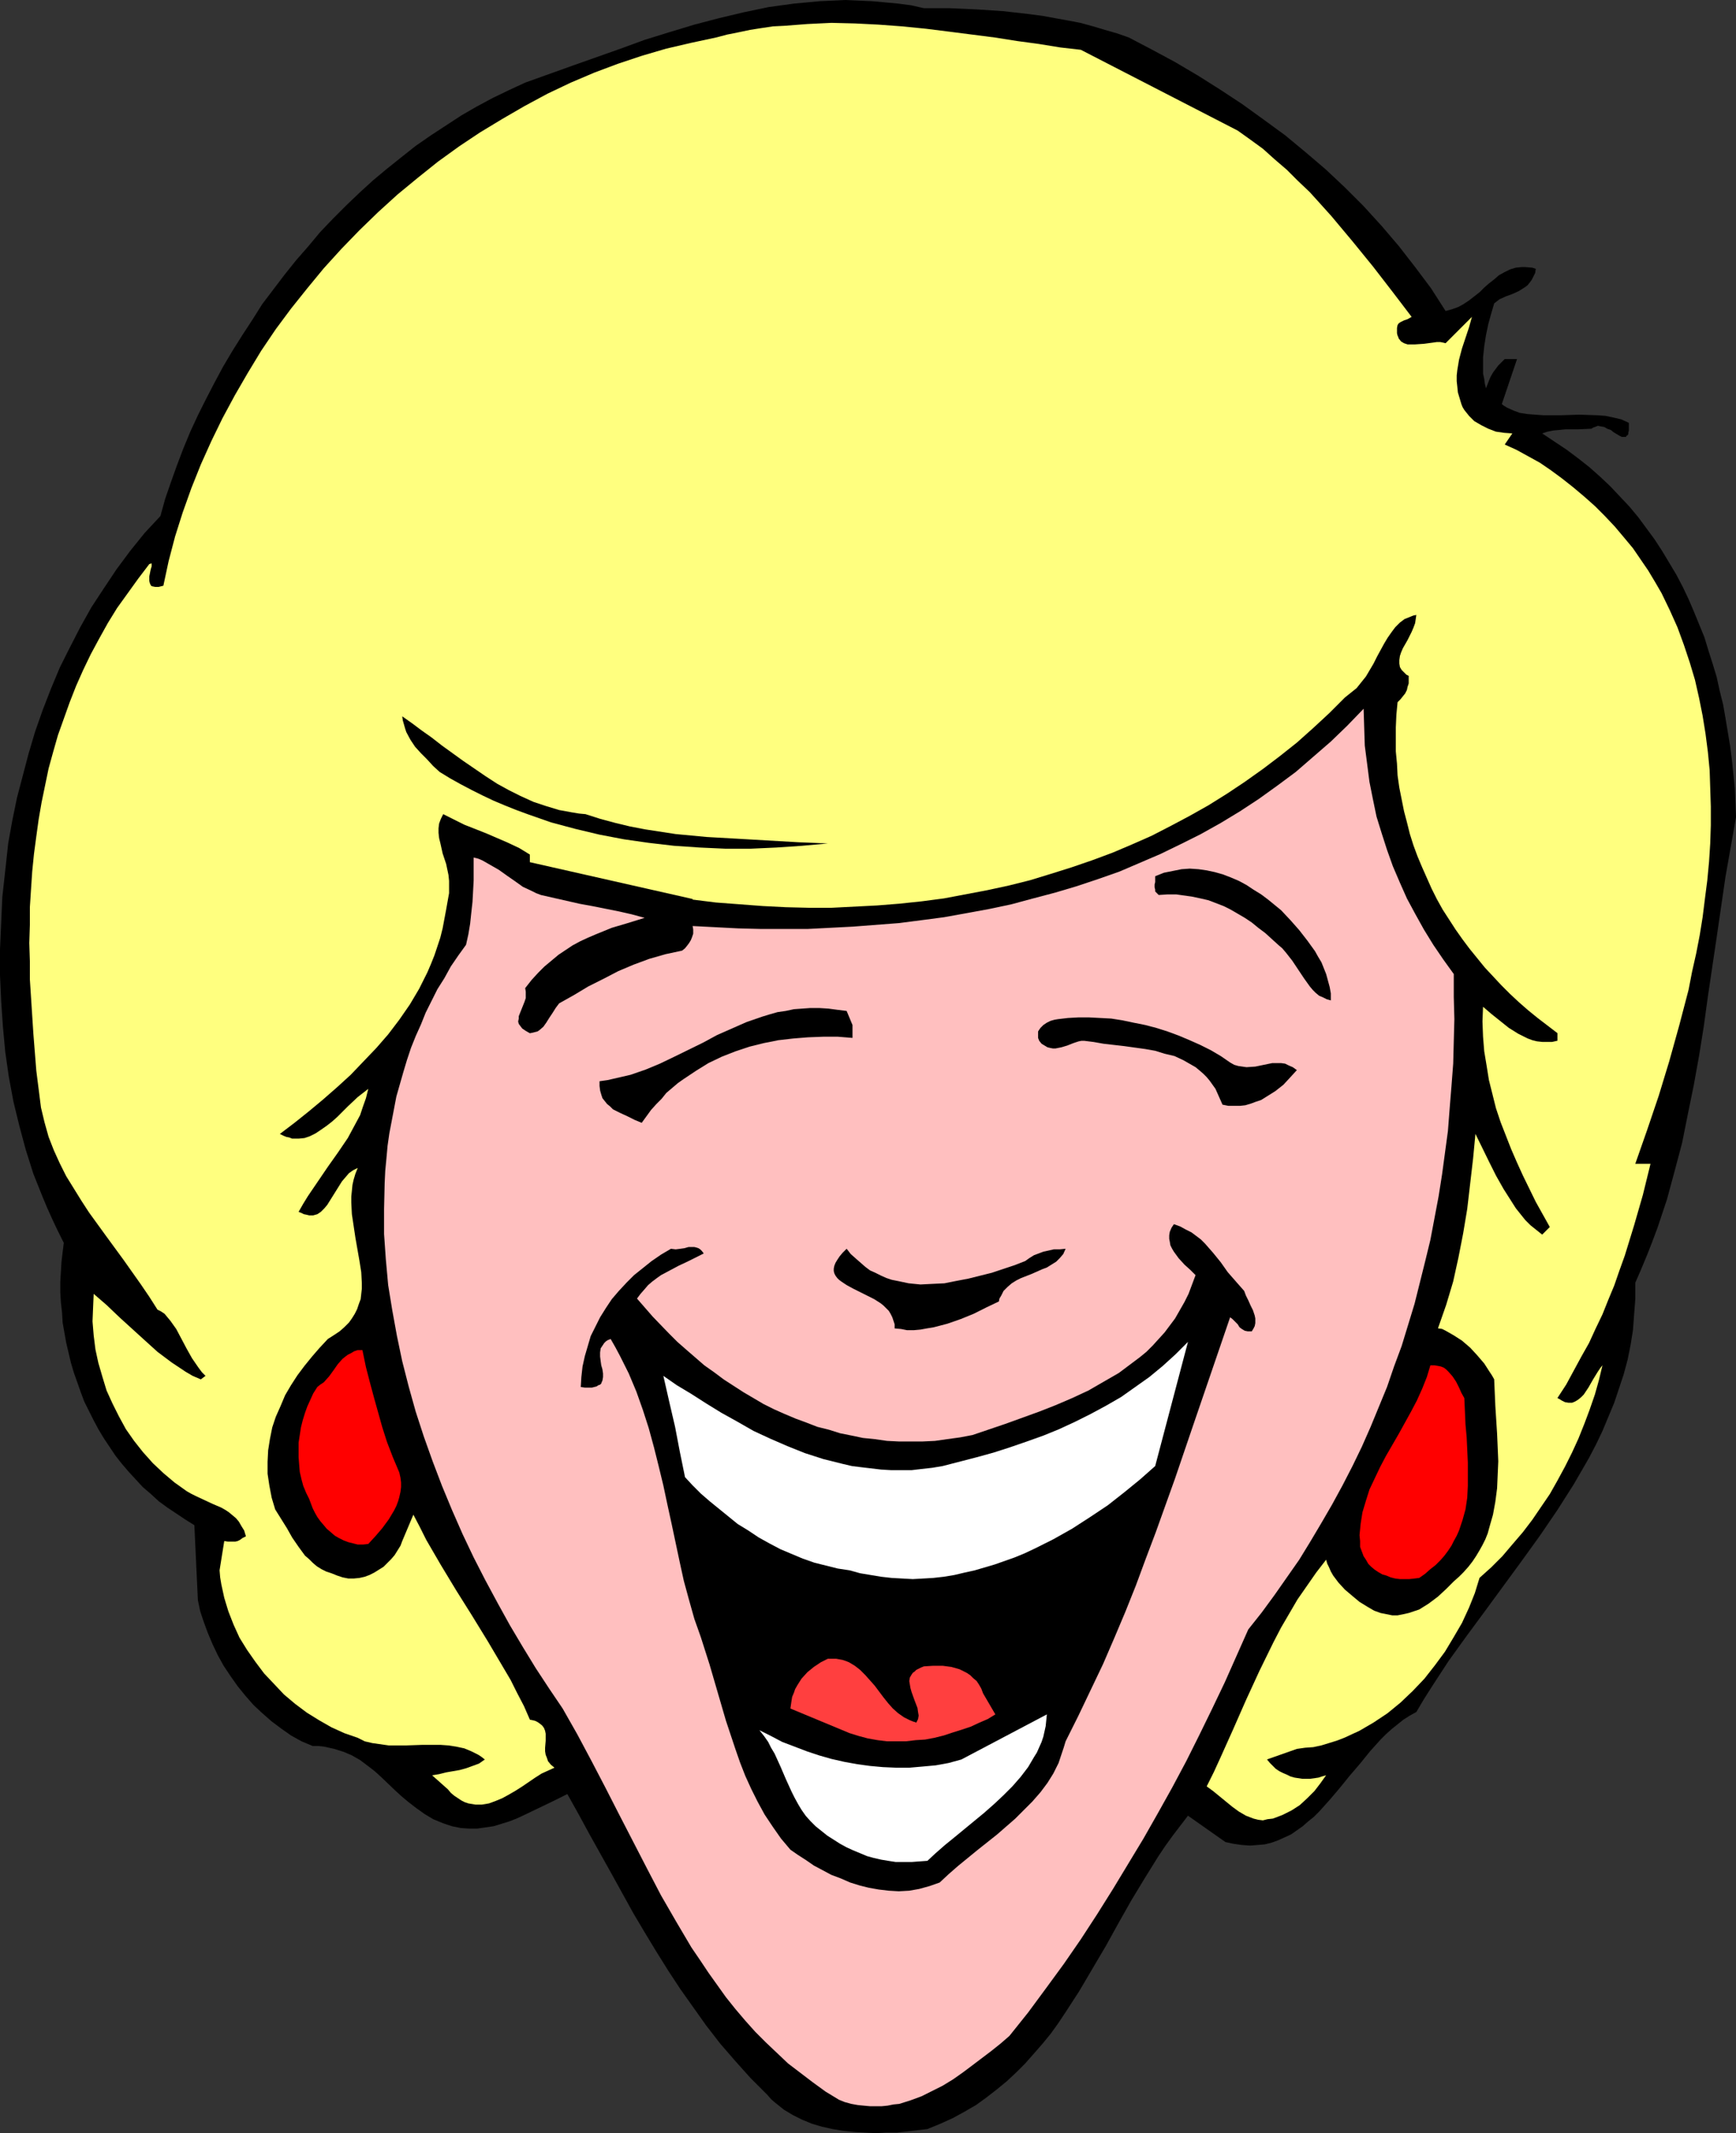 <?xml version="1.0" encoding="UTF-8" standalone="no"?>
<svg
   version="1.0"
   width="126.748mm"
   height="155.711mm"
   id="svg15"
   sodipodi:docname="Blondy 03.wmf"
   xmlns:inkscape="http://www.inkscape.org/namespaces/inkscape"
   xmlns:sodipodi="http://sodipodi.sourceforge.net/DTD/sodipodi-0.dtd"
   xmlns="http://www.w3.org/2000/svg"
   xmlns:svg="http://www.w3.org/2000/svg">
  <rect width="100%" height="100%" fill="#333333" stroke="none"/>
  <sodipodi:namedview
     id="namedview15"
     pagecolor="#ffffff"
     bordercolor="#000000"
     borderopacity="0.25"
     inkscape:showpageshadow="2"
     inkscape:pageopacity="0.0"
     inkscape:pagecheckerboard="0"
     inkscape:deskcolor="#d1d1d1"
     inkscape:document-units="mm" />
  <defs
     id="defs1">
    <pattern
       id="WMFhbasepattern"
       patternUnits="userSpaceOnUse"
       width="6"
       height="6"
       x="0"
       y="0" />
  </defs>
  <path
     style="fill:#000000;fill-opacity:1;fill-rule:evenodd;stroke:none"
     d="m 311.501,10.342 6.463,3.393 6.301,3.393 6.301,3.717 6.14,3.878 6.14,4.04 5.816,4.201 5.978,4.363 5.655,4.686 5.493,4.686 5.332,5.009 5.17,5.171 5.009,5.494 4.685,5.494 4.524,5.817 4.362,5.817 4.039,6.302 1.777,-0.485 1.777,-0.646 1.454,-0.808 1.454,-0.97 1.454,-1.131 1.454,-1.131 1.293,-1.293 1.293,-1.131 1.454,-1.131 1.293,-1.131 1.454,-0.808 1.616,-0.808 1.616,-0.485 1.616,-0.162 h 0.969 l 1.939,0.162 0.969,0.323 -0.162,1.131 -0.485,0.97 -0.485,0.97 -0.485,0.646 -0.646,0.808 -0.646,0.485 -1.777,1.131 -1.777,0.808 -1.777,0.646 -1.777,0.808 -1.454,1.131 -0.808,2.747 -0.808,2.909 -0.646,3.07 -0.485,3.07 -0.323,3.07 v 3.07 1.454 l 0.323,1.454 0.162,1.293 0.323,1.293 0.808,-2.101 0.485,-1.131 0.646,-1.131 1.454,-1.939 0.969,-0.97 0.808,-0.808 h 3.393 l -4.201,12.443 0.646,0.485 0.808,0.485 1.777,0.808 1.777,0.646 2.1,0.323 2.1,0.162 2.262,0.162 h 4.847 l 5.009,-0.162 5.009,0.162 2.262,0.162 2.262,0.485 2.1,0.485 2.1,0.97 v 1.616 0.485 l -0.162,0.646 v 0.323 l -0.162,0.323 -0.323,0.162 -0.162,0.323 h -0.485 -0.646 l -0.646,-0.323 -0.808,-0.485 -0.808,-0.485 -0.808,-0.646 -0.969,-0.323 -0.808,-0.485 -0.969,-0.162 -0.808,-0.162 -0.808,0.323 -0.485,0.162 -0.485,0.323 -3.554,0.162 h -3.554 l -1.616,0.162 -1.777,0.162 -1.616,0.323 -1.454,0.485 3.393,2.262 3.393,2.262 3.231,2.424 3.07,2.424 2.908,2.585 2.747,2.585 2.747,2.909 2.585,2.747 2.424,2.909 2.262,3.07 2.262,3.07 2.1,3.232 1.939,3.232 1.939,3.232 1.777,3.393 1.616,3.393 1.454,3.393 1.454,3.555 1.454,3.555 1.131,3.717 1.131,3.555 1.131,3.717 0.808,3.717 0.969,3.878 0.646,3.717 0.646,3.878 0.646,3.878 0.485,3.878 0.808,7.756 0.323,7.918 -1.454,8.241 -1.454,8.241 -2.424,16.644 -2.424,16.321 -1.131,8.241 -1.293,8.08 -1.454,8.08 -1.616,7.918 -1.616,8.08 -2.1,7.918 -2.1,7.756 -2.585,7.756 -1.454,3.878 -1.454,3.717 -1.616,3.878 -1.616,3.717 v 4.525 l -0.323,4.201 -0.323,4.363 -0.646,4.04 -0.808,4.04 -1.131,4.201 -1.293,3.878 -1.293,3.878 -1.616,3.878 -1.616,3.878 -1.777,3.717 -1.939,3.717 -4.201,7.272 -2.262,3.555 -2.262,3.555 -4.847,7.11 -5.009,6.948 -10.179,13.897 -5.009,6.787 -5.009,6.948 -4.524,6.948 -2.262,3.555 -2.1,3.555 -1.777,0.97 -1.777,1.131 -1.616,1.293 -1.616,1.293 -1.616,1.454 -1.454,1.454 -2.908,3.232 -2.747,3.393 -2.908,3.393 -2.747,3.393 -2.747,3.232 -2.908,3.232 -1.454,1.454 -1.616,1.293 -1.454,1.293 -1.616,1.131 -1.616,1.131 -1.777,0.808 -1.777,0.808 -1.777,0.646 -1.939,0.485 -1.939,0.162 -2.1,0.162 -2.262,-0.162 -2.262,-0.323 -2.262,-0.485 -10.34,-7.272 -2.1,2.747 -2.1,2.747 -2.1,2.909 -1.939,2.909 -3.716,5.979 -3.716,6.14 -3.554,6.302 -3.393,6.14 -3.716,6.302 -3.716,6.302 -3.878,5.979 -1.939,2.909 -2.1,2.909 -2.262,2.747 -2.262,2.585 -2.424,2.747 -2.424,2.424 -2.585,2.424 -2.747,2.262 -2.908,2.262 -2.908,2.101 -3.07,1.778 -3.231,1.778 -3.554,1.616 -3.554,1.454 -2.747,0.323 -2.747,0.323 -2.908,0.323 h -2.908 l -2.908,0.162 -3.07,-0.162 -2.908,-0.162 -3.07,-0.323 -2.908,-0.485 -2.908,-0.646 -2.747,-0.808 -2.747,-1.131 -2.585,-1.293 -2.424,-1.454 -2.424,-1.939 -1.131,-0.97 -0.969,-1.131 -4.685,-4.686 -4.201,-4.686 -4.201,-4.848 -3.878,-5.009 -3.554,-5.009 -3.554,-5.009 -3.393,-5.171 -3.231,-5.171 -3.231,-5.332 -3.07,-5.171 -5.978,-10.827 -3.07,-5.494 -3.07,-5.494 -3.07,-5.656 -3.07,-5.494 -3.878,1.939 -4.039,1.939 -4.039,1.939 -2.1,0.97 -2.1,0.808 -2.1,0.646 -2.1,0.646 -2.262,0.323 -2.262,0.323 h -2.262 l -2.262,-0.162 -2.424,-0.485 -2.424,-0.808 -2.747,-1.131 -2.424,-1.454 -2.262,-1.616 -2.1,-1.616 -1.939,-1.616 -1.939,-1.778 -3.716,-3.555 -1.777,-1.616 -2.1,-1.616 -1.939,-1.454 -2.262,-1.293 -2.262,-0.97 -2.585,-0.808 -1.454,-0.323 -1.454,-0.323 -1.454,-0.162 h -1.616 l -3.07,-1.293 -2.908,-1.616 -2.747,-1.939 -2.585,-1.939 -2.585,-2.262 -2.424,-2.262 -2.262,-2.585 -2.1,-2.585 -1.939,-2.747 -1.939,-2.909 -1.616,-2.909 -1.454,-3.07 -1.293,-3.07 -1.131,-3.07 -0.969,-2.909 -0.646,-3.07 -0.969,-20.684 -2.585,-1.616 -2.424,-1.616 -2.424,-1.616 -2.424,-1.778 -2.1,-1.939 -2.262,-1.939 -1.939,-2.101 -1.939,-2.101 -1.939,-2.262 -1.777,-2.262 -1.616,-2.424 -1.616,-2.424 -1.454,-2.424 -1.293,-2.424 -1.293,-2.585 -1.293,-2.585 -0.969,-2.585 -0.969,-2.747 -0.969,-2.747 -0.808,-2.747 -0.646,-2.747 -0.646,-2.747 -0.485,-2.747 -0.485,-2.747 -0.162,-2.747 -0.323,-2.909 -0.162,-2.747 v -2.747 l 0.162,-2.747 0.162,-2.747 0.323,-2.747 0.323,-2.585 -1.616,-3.232 -1.454,-3.07 -1.454,-3.232 -1.293,-3.07 L 9.209,323.829 7.109,317.203 5.332,310.578 3.716,303.953 2.424,297.004 1.454,290.218 0.808,283.269 0.323,276.159 0,269.049 v -7.11 l 0.323,-7.272 0.323,-7.272 0.808,-7.272 0.808,-7.433 1.131,-6.302 1.293,-6.302 1.616,-6.14 1.616,-6.14 1.777,-5.979 2.1,-5.979 2.262,-5.817 2.424,-5.817 2.747,-5.494 2.908,-5.656 3.07,-5.494 3.393,-5.171 3.554,-5.332 3.716,-5.009 4.039,-5.009 4.362,-4.686 1.293,-4.686 1.616,-4.686 1.616,-4.525 1.777,-4.686 1.939,-4.686 2.1,-4.525 2.262,-4.525 2.262,-4.363 2.424,-4.525 2.585,-4.363 2.747,-4.363 2.747,-4.201 2.747,-4.363 3.07,-4.04 3.07,-4.04 3.231,-4.04 3.393,-3.878 3.231,-3.878 3.554,-3.717 3.554,-3.555 3.716,-3.555 3.716,-3.393 3.878,-3.232 4.039,-3.232 3.878,-3.07 4.201,-2.909 4.201,-2.747 4.201,-2.747 4.201,-2.424 4.524,-2.424 4.362,-2.101 4.524,-2.101 13.087,-4.686 13.248,-4.686 6.624,-2.424 6.786,-2.101 6.947,-2.101 6.786,-1.778 6.786,-1.616 6.947,-1.454 3.554,-0.485 3.554,-0.485 3.554,-0.323 3.393,-0.323 3.554,-0.162 L 233.303,0 l 3.554,0.162 3.716,0.162 3.554,0.323 3.554,0.323 3.716,0.485 3.554,0.808 h 7.109 l 7.271,0.323 7.432,0.485 7.109,0.808 3.716,0.485 3.554,0.646 3.554,0.646 3.393,0.646 3.554,0.97 3.231,0.97 3.393,0.97 z"
     id="path1" />
  <path
     style="fill:#ffff7f;fill-opacity:1;fill-rule:evenodd;stroke:none"
     d="m 341.553,36.035 3.393,2.424 3.554,2.585 3.231,2.909 3.393,2.909 3.07,3.07 3.231,3.07 3.07,3.393 2.908,3.232 5.816,6.948 5.655,6.948 5.493,7.11 5.17,6.787 -1.131,0.646 -0.969,0.323 -0.969,0.485 -0.485,0.323 -0.323,0.485 -0.162,0.808 v 0.808 0.646 l 0.162,0.646 0.162,0.323 0.162,0.485 0.646,0.808 0.808,0.485 0.969,0.323 h 0.969 1.131 l 2.424,-0.162 2.424,-0.323 1.131,-0.162 h 0.969 l 0.808,0.162 0.646,0.162 7.271,-7.272 -0.808,2.909 -1.939,5.817 -0.808,3.07 -0.485,2.909 -0.162,1.454 v 1.616 l 0.162,1.454 0.162,1.616 0.485,1.616 0.485,1.616 0.323,0.808 0.485,0.808 1.293,1.616 0.646,0.646 0.808,0.808 1.939,1.131 1.939,0.97 2.1,0.808 2.262,0.323 2.262,0.162 -2.1,3.07 3.231,1.454 3.231,1.778 3.231,1.778 3.07,2.101 3.07,2.262 3.07,2.424 3.07,2.585 2.908,2.585 2.747,2.747 2.747,2.909 2.585,3.07 2.424,2.909 2.1,3.07 2.1,3.07 1.939,3.232 1.777,3.07 2.262,4.686 2.1,4.686 1.777,4.848 1.616,4.848 1.454,4.848 1.131,5.009 0.969,4.848 0.808,5.009 0.646,5.009 0.485,5.009 0.162,5.009 0.162,5.009 v 5.171 l -0.162,5.009 -0.323,5.009 -0.485,5.171 -0.646,5.009 -0.646,5.171 -0.808,5.009 -0.969,5.009 -1.131,5.009 -0.969,5.009 -2.585,9.857 -2.747,9.857 -2.908,9.534 -3.231,9.534 -3.231,9.211 h 4.201 l -2.1,8.564 -2.424,8.403 -2.585,8.403 -1.454,4.04 -1.454,4.201 -1.616,3.878 -1.616,4.04 -1.939,4.04 -1.777,3.878 -2.1,3.717 -2.1,3.878 -2.1,3.878 -2.424,3.717 0.646,0.323 0.485,0.323 0.969,0.485 0.969,0.162 h 0.969 l 0.808,-0.323 0.808,-0.485 0.808,-0.646 0.808,-0.808 0.646,-0.97 0.646,-0.97 1.293,-2.262 1.293,-2.101 0.646,-0.97 0.646,-0.808 -0.969,4.04 -1.131,4.04 -1.454,4.201 -1.454,3.878 -1.616,4.04 -1.777,3.878 -1.939,3.878 -2.1,3.878 -2.1,3.717 -2.424,3.555 -2.424,3.555 -2.585,3.393 -2.908,3.393 -2.747,3.232 -3.07,3.07 -3.231,2.909 -1.293,4.201 -1.616,4.04 -1.939,4.201 -2.262,3.878 -2.424,4.04 -2.747,3.717 -2.908,3.717 -3.231,3.393 -3.393,3.232 -1.777,1.454 -1.777,1.454 -1.939,1.293 -1.939,1.293 -3.878,2.262 -2.1,0.97 -2.1,0.97 -2.1,0.808 -2.1,0.646 -2.1,0.646 -2.262,0.485 -2.262,0.162 -2.262,0.323 -8.24,2.909 0.808,0.97 0.808,0.808 0.808,0.808 0.969,0.646 0.969,0.485 1.131,0.485 0.969,0.485 1.131,0.323 2.1,0.323 h 2.262 l 2.262,-0.323 0.969,-0.323 1.131,-0.323 -1.616,2.262 -1.616,2.101 -1.939,1.939 -2.1,1.939 -2.262,1.454 -1.293,0.646 -1.293,0.646 -1.293,0.485 -1.293,0.485 -1.454,0.162 -1.293,0.323 -1.293,-0.162 -1.293,-0.323 -2.1,-0.808 -1.939,-1.131 -1.777,-1.293 -3.554,-2.909 -1.777,-1.454 -1.777,-1.293 1.939,-3.878 1.777,-3.878 3.554,-7.918 3.554,-8.08 3.716,-8.08 3.878,-7.918 2.1,-4.04 2.262,-3.878 2.262,-3.878 2.585,-3.717 2.585,-3.717 2.747,-3.555 0.323,1.131 0.485,0.97 0.485,1.131 0.646,1.131 1.454,1.939 1.777,1.939 2.1,1.778 1.939,1.616 2.1,1.293 1.939,1.131 1.777,0.646 1.616,0.323 1.616,0.323 h 1.454 l 1.616,-0.323 1.454,-0.323 1.454,-0.485 1.454,-0.485 1.293,-0.808 1.293,-0.808 1.293,-0.97 1.293,-0.97 2.262,-2.101 2.1,-2.101 1.454,-1.293 1.293,-1.293 1.293,-1.454 1.131,-1.454 0.969,-1.454 0.969,-1.616 0.808,-1.454 0.808,-1.616 0.646,-1.616 0.485,-1.778 0.969,-3.393 0.646,-3.555 0.485,-3.717 0.162,-3.717 0.162,-3.717 -0.162,-3.878 -0.162,-3.717 -0.485,-7.595 -0.162,-3.717 -0.162,-3.717 -0.646,-1.131 -0.646,-0.97 -1.454,-2.262 -1.939,-2.262 -1.939,-2.101 -2.262,-1.939 -2.262,-1.454 -1.131,-0.646 -1.131,-0.646 -0.969,-0.485 -1.131,-0.162 1.131,-3.232 1.131,-3.232 0.969,-3.232 0.969,-3.232 1.454,-6.625 1.293,-6.625 1.131,-6.787 0.808,-6.948 0.808,-6.948 0.646,-6.787 3.716,7.595 1.939,3.878 2.1,3.717 2.262,3.555 1.131,1.778 1.293,1.616 1.293,1.616 1.454,1.454 1.616,1.293 1.616,1.293 2.1,-2.101 -3.878,-6.948 -3.554,-7.272 -1.616,-3.555 -1.616,-3.717 -1.454,-3.717 -1.454,-3.717 -1.293,-3.878 -0.969,-3.878 -0.969,-3.878 -0.646,-4.04 -0.646,-3.878 -0.323,-4.04 -0.162,-4.201 0.162,-4.04 2.262,1.939 2.424,1.939 2.424,1.939 2.585,1.616 1.293,0.646 1.293,0.646 1.293,0.485 1.293,0.323 1.454,0.162 h 1.293 1.454 l 1.454,-0.323 v -2.101 l -2.747,-2.101 -2.747,-2.101 -2.585,-2.101 -2.585,-2.262 -2.424,-2.262 -2.424,-2.424 -2.262,-2.424 -2.262,-2.424 -2.1,-2.585 -2.1,-2.585 -1.939,-2.585 -1.939,-2.747 -1.777,-2.747 -1.777,-2.747 -1.616,-2.909 -1.454,-2.909 -1.293,-2.909 -1.293,-2.909 -1.293,-3.07 -1.131,-3.07 -0.969,-3.07 -0.808,-3.232 -0.808,-3.07 -0.646,-3.232 -0.646,-3.232 -0.485,-3.393 -0.162,-3.232 -0.323,-3.393 v -3.393 -3.232 l 0.162,-3.555 0.323,-3.393 0.808,-0.808 0.646,-0.808 0.646,-0.808 0.485,-0.97 0.162,-0.808 0.323,-0.97 v -0.97 -1.131 l -0.646,-0.323 -0.485,-0.485 -0.808,-0.808 -0.485,-0.808 -0.162,-0.97 v -0.97 l 0.162,-1.131 0.323,-0.97 0.485,-1.131 1.293,-2.262 1.131,-2.262 0.485,-1.131 0.485,-1.293 0.162,-1.131 0.162,-1.131 -0.808,0.162 -0.808,0.323 -1.616,0.646 -1.293,0.97 -1.293,1.293 -0.969,1.293 -1.131,1.616 -0.969,1.616 -0.969,1.778 -0.969,1.778 -0.969,1.939 -2.1,3.555 -1.293,1.616 -1.293,1.616 -1.616,1.293 -1.616,1.293 -4.362,4.363 -4.362,4.04 -4.524,4.04 -4.685,3.717 -4.685,3.555 -5.009,3.555 -4.847,3.232 -5.17,3.232 -5.17,2.909 -5.17,2.747 -5.332,2.747 -5.493,2.424 -5.332,2.262 -5.655,2.101 -5.655,1.939 -5.655,1.778 -5.816,1.778 -5.816,1.454 -5.978,1.293 -5.978,1.131 -5.978,1.131 -6.14,0.808 -6.14,0.646 -6.14,0.485 -6.301,0.323 -6.301,0.323 h -6.14 l -6.463,-0.162 -6.301,-0.323 -6.463,-0.485 -6.463,-0.485 -6.463,-0.808 v -0.162 L 146.218,237.862 v -2.101 l -2.908,-1.778 -3.07,-1.454 -5.978,-2.585 -6.14,-2.424 -2.908,-1.454 -2.908,-1.454 -0.646,1.293 -0.485,1.293 -0.162,1.293 v 1.293 l 0.162,1.454 0.323,1.293 0.646,2.909 0.969,2.909 0.646,3.07 0.162,1.616 v 1.616 1.778 l -0.323,1.778 -0.485,2.747 -0.485,2.585 -0.485,2.585 -0.646,2.585 -0.808,2.424 -0.808,2.424 -0.969,2.424 -0.969,2.262 -2.262,4.525 -2.585,4.363 -2.908,4.201 -3.07,4.04 -3.231,3.717 -3.554,3.717 -3.554,3.717 -3.716,3.393 -3.878,3.393 -3.878,3.232 -4.039,3.232 -4.039,3.07 0.969,0.485 0.808,0.323 0.808,0.162 0.808,0.323 h 1.777 l 1.616,-0.162 1.454,-0.485 1.616,-0.808 1.454,-0.97 1.616,-1.131 1.454,-1.131 1.454,-1.293 2.908,-2.909 2.747,-2.585 1.454,-1.131 1.454,-1.131 -0.646,2.585 -0.808,2.262 -0.808,2.424 -1.131,2.101 -1.131,2.101 -1.131,2.101 -2.747,4.04 -2.747,3.878 -2.747,4.04 -2.747,4.04 -1.293,2.101 -1.293,2.262 0.808,0.323 0.646,0.323 0.808,0.162 0.646,0.162 h 0.485 0.646 l 1.131,-0.323 0.969,-0.646 0.969,-0.97 0.808,-0.97 0.808,-1.293 1.616,-2.585 1.616,-2.585 0.969,-1.131 0.969,-1.131 1.131,-0.808 1.293,-0.646 -0.646,1.616 -0.485,1.616 -0.323,1.454 -0.162,1.616 -0.162,1.616 v 1.616 l 0.162,3.232 0.485,3.232 0.485,3.232 1.131,6.464 0.485,3.07 0.162,3.07 v 1.454 l -0.162,1.454 -0.162,1.454 -0.485,1.293 -0.485,1.454 -0.646,1.293 -0.808,1.293 -0.808,1.131 -1.293,1.293 -1.293,1.131 -1.454,0.97 -1.777,1.131 -2.262,2.424 -2.1,2.424 -2.1,2.585 -1.939,2.585 -1.777,2.747 -1.616,2.747 -1.293,3.07 -1.293,2.909 -0.969,2.909 -0.646,3.232 -0.485,3.07 -0.162,3.232 v 3.232 l 0.485,3.232 0.646,3.393 0.969,3.232 1.616,2.585 1.616,2.585 1.454,2.585 1.777,2.585 1.777,2.424 1.131,0.97 0.969,0.97 1.131,0.97 1.293,0.808 1.293,0.646 1.454,0.485 1.616,0.646 1.454,0.485 1.616,0.323 h 1.454 l 1.616,-0.162 1.454,-0.323 1.293,-0.485 1.293,-0.646 1.293,-0.808 1.293,-0.808 0.969,-0.97 1.131,-1.131 0.969,-1.131 0.808,-1.293 0.808,-1.293 0.485,-1.293 3.07,-7.272 1.777,3.393 1.777,3.555 4.039,6.948 4.201,6.948 4.362,6.948 4.362,7.11 4.201,7.11 2.1,3.555 1.777,3.555 1.939,3.717 1.616,3.717 0.808,0.162 0.646,0.162 0.646,0.323 0.485,0.323 0.808,0.646 0.485,0.646 0.323,0.808 0.162,0.808 v 0.97 0.97 l -0.162,1.939 v 0.97 l 0.162,0.97 0.323,0.808 0.323,0.97 0.808,0.97 0.969,0.808 -1.777,0.808 -1.777,0.808 -1.777,1.131 -3.554,2.424 -1.777,1.131 -1.939,1.131 -1.777,0.97 -1.939,0.808 -1.777,0.646 -1.939,0.323 h -1.777 l -0.969,-0.162 -0.969,-0.162 -0.969,-0.323 -0.969,-0.485 -0.969,-0.646 -0.969,-0.646 -0.969,-0.808 -0.808,-0.97 -4.362,-3.878 1.939,-0.323 1.939,-0.485 3.716,-0.646 1.777,-0.485 1.777,-0.646 1.777,-0.646 1.616,-1.131 -0.808,-0.646 -0.969,-0.646 -0.969,-0.485 -0.969,-0.485 -1.939,-0.808 -2.262,-0.485 -2.1,-0.323 -2.262,-0.162 h -4.847 l -4.685,0.162 h -2.424 -2.262 l -2.262,-0.323 -2.262,-0.323 -2.1,-0.485 -1.939,-0.97 -3.716,-1.293 -3.554,-1.616 -3.393,-1.939 -3.393,-2.101 -3.231,-2.424 -3.07,-2.585 -2.747,-2.909 -2.747,-2.909 -2.424,-3.232 -2.262,-3.232 -2.1,-3.393 -1.616,-3.555 -1.454,-3.717 -1.131,-3.717 -0.808,-3.717 -0.323,-1.939 -0.162,-1.939 1.293,-8.08 0.969,0.162 h 0.808 0.646 0.646 l 0.646,-0.162 0.646,-0.323 0.646,-0.485 0.969,-0.485 -0.485,-1.616 -0.808,-1.293 -0.646,-1.131 -0.808,-0.97 -0.969,-0.808 -0.969,-0.808 -0.969,-0.646 -1.131,-0.646 -2.262,-0.97 -2.424,-1.131 -2.424,-1.131 -1.293,-0.646 -1.131,-0.646 -3.393,-2.424 -3.07,-2.585 -2.908,-2.747 -2.747,-3.07 -2.424,-3.07 -2.262,-3.232 -1.939,-3.555 -1.777,-3.555 -1.616,-3.555 -1.131,-3.717 -1.131,-3.878 -0.808,-3.717 -0.485,-3.878 -0.323,-3.878 0.162,-3.878 0.162,-3.717 3.554,3.07 3.554,3.393 3.554,3.232 3.554,3.232 3.393,3.07 3.878,2.909 1.939,1.293 1.939,1.293 1.939,1.131 2.262,0.97 v 0 l 1.293,-0.97 -0.969,-0.97 -0.969,-1.293 -1.777,-2.585 -1.454,-2.585 -1.454,-2.747 -1.454,-2.747 -0.808,-1.131 -0.808,-1.131 -0.808,-0.97 -0.808,-0.97 -0.969,-0.646 -0.969,-0.485 -2.262,-3.555 -2.424,-3.555 -4.685,-6.625 -4.847,-6.625 -4.685,-6.464 -2.1,-3.232 -2.1,-3.393 -2.1,-3.393 -1.777,-3.555 -1.616,-3.555 -1.454,-3.717 -1.131,-4.04 -0.969,-4.04 -1.293,-10.18 -0.808,-10.18 -0.646,-10.019 -0.323,-5.009 v -5.009 l -0.162,-5.009 0.162,-5.009 v -4.848 l 0.323,-5.009 0.323,-4.848 0.485,-4.848 0.646,-4.848 0.646,-4.686 0.808,-4.686 0.969,-4.686 0.969,-4.686 1.293,-4.686 1.293,-4.525 1.616,-4.525 1.616,-4.525 1.777,-4.525 1.939,-4.363 2.1,-4.363 2.262,-4.201 2.424,-4.363 2.585,-4.201 2.908,-4.04 2.908,-4.04 3.07,-4.04 0.485,-0.162 h 0.162 v 0.323 0.485 l -0.162,0.485 -0.162,0.646 -0.323,1.616 v 0.646 0.646 l 0.162,0.646 0.323,0.646 0.323,0.162 0.808,0.162 h 0.485 0.485 l 0.646,-0.162 0.646,-0.162 1.454,-6.787 1.777,-6.787 2.1,-6.625 2.424,-6.787 2.585,-6.464 2.908,-6.464 3.07,-6.302 3.393,-6.302 3.554,-6.14 3.716,-6.14 4.039,-5.979 4.201,-5.656 4.524,-5.656 4.524,-5.494 4.847,-5.333 5.009,-5.171 5.17,-5.009 5.332,-4.848 5.493,-4.525 5.655,-4.525 5.816,-4.201 5.816,-3.878 6.14,-3.717 6.14,-3.555 6.301,-3.393 6.463,-3.07 6.463,-2.747 6.463,-2.424 6.786,-2.262 6.624,-1.939 6.947,-1.616 6.786,-1.454 3.07,-0.808 3.231,-0.646 3.07,-0.646 3.07,-0.485 3.231,-0.485 3.231,-0.162 6.301,-0.485 6.624,-0.323 6.463,0.162 6.463,0.323 6.624,0.485 6.463,0.646 6.463,0.808 6.301,0.808 6.301,0.808 6.14,0.97 5.978,0.808 5.978,0.97 5.655,0.646 z"
     id="path2" />
  <path
     style="fill:#ffbfbf;fill-opacity:1;fill-rule:evenodd;stroke:none"
     d="m 401.171,268.726 v 6.302 l 0.162,6.14 -0.162,6.14 -0.162,6.14 -0.485,6.302 -0.485,5.979 -0.485,6.302 -0.808,5.979 -0.808,5.979 -0.969,6.14 -1.131,5.979 -1.131,5.979 -1.454,5.979 -1.454,5.817 -1.454,5.817 -1.777,5.817 -1.777,5.817 -2.1,5.656 -1.939,5.656 -2.262,5.494 -2.262,5.494 -2.424,5.494 -2.585,5.333 -2.747,5.333 -2.908,5.332 -2.908,5.009 -3.07,5.171 -3.07,5.009 -3.393,4.848 -3.393,4.848 -3.554,4.848 -3.716,4.686 -3.231,7.272 -3.231,7.272 -3.554,7.433 -3.554,7.272 -3.554,7.11 -3.878,7.272 -3.878,6.948 -4.039,7.11 -4.201,6.948 -4.201,6.948 -4.362,6.948 -4.524,6.948 -4.685,6.787 -4.847,6.625 -5.009,6.787 -5.17,6.464 -2.424,2.101 -2.424,1.939 -5.332,4.04 -2.585,1.939 -2.747,1.939 -2.908,1.778 -2.908,1.454 -2.908,1.454 -3.07,1.131 -3.07,0.97 -1.616,0.162 -1.616,0.323 -1.616,0.162 h -1.616 -1.616 l -1.777,-0.162 -1.616,-0.162 -1.777,-0.323 -1.777,-0.485 -1.616,-0.646 -3.716,-2.262 -3.554,-2.585 -3.393,-2.585 -3.393,-2.585 -3.07,-2.909 -3.07,-2.909 -2.908,-2.909 -2.747,-3.07 -2.747,-3.232 -2.585,-3.232 -2.424,-3.393 -2.424,-3.393 -2.262,-3.393 -2.424,-3.555 -4.201,-7.11 -4.201,-7.272 -3.878,-7.433 -7.755,-15.028 -3.716,-7.272 -3.878,-7.433 -3.878,-7.272 -4.039,-7.11 -3.716,-5.494 -3.716,-5.656 -3.554,-5.817 -3.554,-5.979 -3.393,-6.14 -3.393,-6.302 -3.231,-6.302 -3.07,-6.464 -2.908,-6.625 -2.747,-6.625 -2.585,-6.787 -2.424,-6.787 -2.262,-6.948 -1.939,-6.948 -1.777,-6.948 -1.454,-6.948 -1.293,-7.11 -1.131,-6.948 -0.646,-7.11 -0.485,-6.948 v -6.948 l 0.162,-7.11 0.162,-3.393 0.323,-3.393 0.323,-3.555 0.485,-3.393 0.646,-3.393 0.646,-3.393 0.646,-3.393 0.969,-3.393 0.969,-3.393 0.969,-3.232 1.131,-3.393 1.293,-3.232 1.454,-3.232 1.293,-3.232 1.616,-3.232 1.616,-3.232 1.939,-3.07 1.777,-3.232 2.1,-3.07 2.1,-2.909 0.646,-2.909 0.485,-2.909 0.323,-3.07 0.323,-2.909 0.162,-2.909 0.162,-3.07 v -3.07 -3.232 l 1.293,0.323 1.131,0.485 2.262,1.293 2.262,1.293 2.262,1.616 2.1,1.454 2.262,1.616 2.424,1.131 1.293,0.646 1.293,0.485 3.554,0.808 3.554,0.808 3.554,0.808 3.554,0.646 7.271,1.454 3.554,0.808 3.554,0.97 -4.685,1.454 -4.362,1.293 -4.362,1.778 -2.262,0.97 -2.1,0.97 -2.1,1.131 -1.939,1.293 -1.939,1.293 -1.939,1.616 -1.939,1.616 -1.777,1.778 -1.777,1.939 -1.777,2.262 0.162,0.97 v 0.97 0.808 l -0.323,0.97 -0.646,1.616 -0.646,1.616 -0.323,0.808 v 0.646 l -0.162,0.808 0.162,0.646 0.485,0.646 0.485,0.646 0.969,0.646 1.131,0.646 0.808,-0.162 0.646,-0.162 0.646,-0.162 0.485,-0.323 1.131,-0.97 0.808,-1.131 0.808,-1.293 0.969,-1.454 0.808,-1.293 0.969,-1.293 4.039,-2.262 4.039,-2.424 4.201,-2.101 4.039,-2.101 4.201,-1.778 4.362,-1.616 4.524,-1.293 2.262,-0.485 2.262,-0.485 0.808,-0.646 0.646,-0.808 0.485,-0.646 0.485,-0.808 0.323,-0.808 0.323,-0.97 v -1.131 l -0.162,-0.97 6.301,0.323 6.301,0.323 6.301,0.162 h 6.301 6.463 l 6.301,-0.323 6.301,-0.323 6.301,-0.485 6.301,-0.485 6.301,-0.808 6.14,-0.808 6.301,-1.131 6.14,-1.131 6.14,-1.293 5.978,-1.616 6.14,-1.616 5.978,-1.778 5.816,-1.939 5.978,-2.101 5.655,-2.424 5.655,-2.424 5.655,-2.747 5.493,-2.747 5.493,-3.07 5.332,-3.232 5.17,-3.393 5.17,-3.717 5.009,-3.717 4.847,-4.201 4.847,-4.201 4.524,-4.363 4.524,-4.686 0.162,5.171 0.162,5.009 0.646,5.009 0.646,5.009 0.969,4.848 0.969,4.686 1.454,4.686 1.454,4.525 1.616,4.525 1.939,4.525 1.939,4.363 2.262,4.201 2.424,4.363 2.585,4.201 2.747,4.04 z"
     id="path3" />
  <path
     style="fill:#000000;fill-opacity:1;fill-rule:evenodd;stroke:none"
     d="m 161.567,224.612 4.039,1.293 4.201,1.131 4.039,0.97 4.201,0.808 4.201,0.646 4.201,0.646 8.563,0.808 8.563,0.485 8.401,0.485 8.401,0.485 8.078,0.323 -7.109,0.646 -7.109,0.485 -7.109,0.323 h -6.947 l -7.109,-0.323 -7.109,-0.485 -6.947,-0.808 -6.786,-0.97 -6.786,-1.293 -6.786,-1.616 -6.624,-1.778 -6.463,-2.262 -3.07,-1.131 -3.231,-1.293 -3.07,-1.293 -3.07,-1.454 -2.908,-1.454 -3.07,-1.616 -2.908,-1.616 -2.908,-1.778 -1.777,-1.616 -1.777,-1.939 -1.616,-1.616 -1.616,-1.778 -1.293,-1.939 -1.131,-2.101 -0.323,-0.97 -0.323,-1.131 -0.323,-1.131 -0.162,-1.131 2.747,1.939 2.585,1.939 2.747,1.939 2.908,2.262 5.816,4.201 3.07,2.101 3.07,2.101 3.231,2.101 3.231,1.778 3.231,1.616 3.554,1.616 3.393,1.131 3.716,1.131 3.554,0.646 1.939,0.323 z"
     id="path4" />
  <path
     style="fill:#000000;fill-opacity:1;fill-rule:evenodd;stroke:none"
     d="m 353.509,251.113 2.585,2.747 2.424,2.747 2.262,2.909 2.1,2.909 0.808,1.454 0.969,1.616 0.646,1.616 0.646,1.616 0.485,1.778 0.485,1.778 0.323,1.778 v 1.939 l -1.131,-0.323 -0.969,-0.485 -1.131,-0.485 -0.969,-0.808 -0.808,-0.808 -0.808,-0.97 -1.616,-2.262 -1.616,-2.424 -1.616,-2.424 -1.777,-2.262 -0.969,-1.131 -1.131,-0.97 -3.554,-3.232 -1.939,-1.454 -1.777,-1.454 -1.939,-1.293 -1.939,-1.131 -1.939,-1.131 -1.939,-0.97 -2.1,-0.808 -2.1,-0.808 -2.1,-0.485 -2.262,-0.485 -2.262,-0.323 -2.262,-0.323 h -2.424 l -2.424,0.162 -0.485,-0.485 -0.485,-0.485 v -0.485 l -0.162,-0.646 v -0.808 l 0.162,-0.646 v -1.616 l 2.424,-0.97 2.424,-0.485 2.424,-0.485 2.262,-0.162 2.424,0.162 2.262,0.323 2.262,0.485 2.262,0.646 2.1,0.808 2.262,0.97 2.1,1.131 1.939,1.293 2.1,1.293 1.939,1.454 z"
     id="path5" />
  <path
     style="fill:#000000;fill-opacity:1;fill-rule:evenodd;stroke:none"
     d="m 235.242,282.784 v 3.555 l -4.039,-0.323 h -4.039 l -4.201,0.162 -4.039,0.323 -4.201,0.485 -4.039,0.808 -3.878,0.97 -3.878,1.293 -3.716,1.454 -3.716,1.778 -3.393,2.101 -3.393,2.262 -1.616,1.131 -3.231,2.747 -1.293,1.616 -1.454,1.454 -1.454,1.616 -1.293,1.778 -1.293,1.778 -1.939,-0.808 -1.939,-0.97 -2.1,-0.97 -1.939,-0.97 -0.808,-0.808 -0.808,-0.646 -0.646,-0.808 -0.646,-0.808 -0.323,-0.97 -0.323,-1.131 -0.162,-1.293 v -1.293 l 2.262,-0.323 2.1,-0.485 2.1,-0.485 2.1,-0.485 4.201,-1.454 3.878,-1.616 4.039,-1.939 7.917,-3.878 3.878,-2.101 4.039,-1.778 4.039,-1.778 4.201,-1.454 2.1,-0.646 2.262,-0.646 2.262,-0.323 2.262,-0.485 2.262,-0.162 2.262,-0.162 h 2.424 l 2.585,0.162 2.424,0.323 2.585,0.323 z"
     id="path6" />
  <path
     style="fill:#000000;fill-opacity:1;fill-rule:evenodd;stroke:none"
     d="m 357.871,295.227 -1.777,1.939 -1.939,2.101 -2.262,1.778 -1.293,0.808 -1.293,0.808 -1.293,0.808 -1.454,0.485 -1.293,0.485 -1.616,0.485 -1.454,0.162 h -1.616 -1.616 l -1.616,-0.323 -0.646,-1.454 -0.646,-1.454 -0.646,-1.454 -0.808,-1.131 -0.808,-1.131 -0.808,-0.97 -0.969,-0.97 -1.131,-0.97 -0.969,-0.808 -1.131,-0.646 -2.262,-1.293 -2.424,-1.131 -2.747,-0.646 -2.585,-0.808 -2.747,-0.485 -5.816,-0.808 -5.655,-0.646 -2.747,-0.485 -2.585,-0.323 h -0.808 l -0.808,0.162 -1.454,0.485 -1.616,0.646 -1.616,0.485 -1.616,0.323 h -0.808 l -0.808,-0.162 -0.646,-0.162 -0.808,-0.485 -0.808,-0.485 -0.646,-0.808 -0.323,-0.808 v -0.485 -0.646 -0.646 l 0.323,-0.485 0.323,-0.485 0.808,-0.808 0.969,-0.646 0.969,-0.485 1.131,-0.323 0.969,-0.162 2.747,-0.323 2.908,-0.162 h 2.908 l 3.07,0.162 3.07,0.162 3.07,0.485 3.07,0.646 3.231,0.646 3.07,0.808 3.07,0.97 3.07,1.131 3.07,1.293 2.908,1.293 2.908,1.454 2.747,1.616 2.585,1.778 1.131,0.646 1.131,0.323 1.131,0.162 1.131,0.162 2.424,-0.162 4.685,-0.97 h 1.293 1.131 l 1.131,0.162 0.969,0.485 1.131,0.485 z"
     id="path7" />
  <path
     style="fill:#000000;fill-opacity:1;fill-rule:evenodd;stroke:none"
     d="m 343.33,356.147 0.485,1.293 0.646,1.293 0.646,1.454 0.646,1.293 0.485,1.454 0.162,0.808 v 0.646 0.646 l -0.162,0.808 -0.323,0.646 -0.485,0.808 h -0.485 -0.646 l -0.808,-0.162 -0.808,-0.485 -0.646,-0.485 -0.485,-0.808 -1.454,-1.454 -0.646,-0.485 -10.179,29.733 -5.009,14.705 -5.332,14.866 -2.747,7.272 -2.747,7.433 -2.908,7.272 -3.07,7.272 -3.07,7.11 -3.393,7.11 -3.393,7.11 -3.554,7.11 -0.485,1.616 -0.969,2.909 -0.485,1.454 -1.454,2.909 -1.616,2.585 -1.939,2.585 -2.262,2.585 -2.262,2.262 -2.424,2.424 -5.009,4.363 -5.493,4.363 -5.332,4.363 -2.585,2.262 -2.424,2.262 -2.747,0.97 -2.908,0.808 -2.747,0.485 -2.908,0.162 -2.747,-0.162 -2.747,-0.323 -2.747,-0.485 -2.585,-0.646 -2.585,-0.808 -2.585,-1.131 -2.585,-0.97 -2.424,-1.293 -2.424,-1.293 -2.1,-1.454 -2.262,-1.454 -2.1,-1.454 -2.585,-3.07 -2.262,-3.232 -2.262,-3.393 -1.939,-3.555 -1.777,-3.555 -1.616,-3.555 -1.454,-3.717 -1.293,-3.717 -2.585,-7.756 -2.262,-7.756 -2.262,-7.756 -2.424,-7.595 -1.777,-5.009 -1.454,-5.171 -1.454,-5.332 -1.131,-5.171 -2.262,-10.665 -1.131,-5.171 -1.131,-5.332 -1.293,-5.333 -1.293,-5.171 -1.454,-5.332 -1.616,-5.009 -1.777,-5.009 -2.1,-5.009 -2.424,-4.848 -1.293,-2.424 -1.293,-2.262 -0.808,0.323 -0.485,0.323 -0.485,0.485 -0.323,0.485 -0.323,0.485 -0.323,0.485 -0.162,1.131 v 1.131 l 0.162,1.293 0.162,1.131 0.323,1.131 0.162,1.131 v 0.97 l -0.162,0.97 -0.162,0.323 -0.162,0.485 -0.323,0.323 -0.485,0.162 -0.485,0.323 -0.646,0.162 -0.646,0.162 h -0.969 -0.969 l -1.131,-0.162 0.162,-2.747 0.323,-2.909 0.646,-2.909 0.808,-2.747 0.808,-2.747 1.293,-2.585 1.293,-2.585 1.616,-2.585 1.616,-2.424 1.939,-2.262 2.1,-2.262 2.1,-2.101 2.424,-1.939 2.424,-1.939 2.585,-1.778 2.747,-1.616 1.293,0.162 1.293,-0.162 1.131,-0.162 1.131,-0.323 h 1.131 0.485 l 0.646,0.162 0.485,0.162 0.485,0.323 0.485,0.485 0.485,0.646 -2.262,1.131 -2.262,1.131 -2.424,1.131 -2.424,1.293 -2.424,1.293 -1.131,0.808 -1.293,0.97 -1.131,0.97 -0.969,1.131 -1.131,1.293 -0.969,1.293 4.362,5.009 4.524,4.686 2.262,2.262 2.585,2.262 2.424,2.101 2.424,2.101 2.747,1.939 2.585,1.939 2.747,1.778 2.747,1.778 2.747,1.616 2.747,1.616 2.908,1.454 2.908,1.293 3.07,1.293 3.07,1.131 2.908,1.131 3.231,0.808 3.07,0.97 3.231,0.646 3.07,0.646 3.231,0.323 3.393,0.485 3.231,0.162 h 3.231 3.393 l 3.393,-0.162 3.393,-0.485 3.554,-0.485 3.393,-0.646 9.048,-3.07 9.371,-3.393 4.524,-1.778 4.524,-1.939 4.524,-2.101 4.201,-2.424 4.201,-2.424 1.939,-1.454 1.939,-1.454 1.939,-1.454 1.777,-1.454 1.777,-1.778 1.616,-1.778 1.616,-1.778 1.454,-1.939 1.454,-1.939 1.293,-2.262 1.293,-2.262 1.131,-2.262 0.969,-2.585 0.969,-2.585 -0.646,-0.646 -0.808,-0.808 -1.616,-1.454 -1.616,-1.778 -1.293,-1.778 -0.485,-0.808 -0.485,-0.97 -0.162,-0.97 -0.162,-0.808 v -0.97 l 0.162,-0.97 0.485,-1.131 0.646,-0.97 1.777,0.646 1.454,0.808 1.616,0.808 1.293,0.97 1.293,0.97 1.131,1.131 2.262,2.585 2.1,2.585 1.939,2.747 2.262,2.585 z"
     id="path8" />
  <path
     style="fill:#000000;fill-opacity:1;fill-rule:evenodd;stroke:none"
     d="m 282.904,347.906 1.131,-0.808 1.293,-0.808 1.293,-0.485 1.293,-0.485 1.454,-0.323 1.454,-0.323 h 1.616 l 1.616,-0.162 -0.646,1.454 -0.969,1.131 -0.969,0.97 -1.293,0.808 -1.293,0.808 -1.293,0.485 -2.908,1.293 -2.908,1.131 -1.293,0.646 -1.293,0.808 -1.131,0.97 -1.131,1.131 -0.646,1.293 -0.485,0.808 -0.162,0.808 -3.393,1.616 -3.554,1.778 -3.554,1.454 -3.716,1.293 -3.716,0.97 -1.939,0.323 -1.777,0.323 -1.777,0.162 h -1.939 l -1.616,-0.323 -1.777,-0.162 v -1.131 l -0.323,-0.97 -0.323,-0.97 -0.485,-0.97 -0.485,-0.808 -0.646,-0.646 -0.808,-0.808 -0.808,-0.646 -1.777,-1.131 -1.939,-0.97 -3.878,-1.939 -1.777,-0.97 -1.454,-0.97 -0.646,-0.485 -0.485,-0.485 -0.485,-0.646 -0.323,-0.646 -0.162,-0.646 v -0.646 l 0.162,-0.808 0.323,-0.808 0.485,-0.808 0.646,-0.97 0.808,-0.97 1.131,-1.131 1.131,1.454 1.454,1.293 1.293,1.131 1.293,1.131 1.293,0.97 1.454,0.646 1.616,0.808 1.454,0.646 1.454,0.485 1.616,0.323 3.07,0.646 3.231,0.323 3.231,-0.162 3.393,-0.162 3.231,-0.646 3.393,-0.646 3.231,-0.808 3.231,-0.808 6.301,-2.101 z"
     id="path9" />
  <path
     style="fill:#ffffff;fill-opacity:1;fill-rule:evenodd;stroke:none"
     d="m 318.772,404.463 -4.201,3.717 -4.362,3.555 -4.524,3.555 -4.847,3.232 -5.009,3.232 -5.17,2.909 -5.17,2.585 -2.747,1.293 -2.747,1.131 -2.747,0.97 -2.747,0.97 -2.747,0.808 -2.747,0.808 -2.908,0.646 -2.747,0.646 -2.908,0.485 -2.908,0.323 -2.747,0.162 -2.908,0.162 -2.908,-0.162 -2.908,-0.162 -2.908,-0.323 -2.908,-0.485 -2.908,-0.485 -2.908,-0.808 -3.231,-0.485 -3.231,-0.808 -3.231,-0.808 -3.231,-1.131 -3.07,-1.293 -3.07,-1.293 -3.07,-1.616 -2.908,-1.616 -2.908,-1.939 -2.908,-1.778 -2.585,-2.101 -2.585,-2.101 -2.585,-2.101 -2.424,-2.101 -2.262,-2.262 -2.1,-2.262 -1.454,-7.11 -1.293,-6.787 -1.616,-6.948 -1.616,-7.11 3.716,2.585 4.039,2.424 4.039,2.585 4.201,2.585 4.362,2.424 4.524,2.585 4.524,2.101 4.847,2.101 4.847,1.939 5.009,1.616 5.17,1.293 2.747,0.646 2.585,0.323 2.747,0.323 2.747,0.323 2.747,0.162 h 2.747 2.908 l 2.747,-0.323 2.908,-0.323 2.908,-0.485 9.371,-2.424 4.685,-1.293 4.524,-1.454 4.685,-1.616 4.524,-1.616 4.362,-1.778 4.524,-2.101 4.201,-2.101 4.201,-2.262 4.201,-2.424 3.878,-2.747 3.878,-2.747 3.716,-3.07 3.554,-3.232 3.393,-3.393 z"
     id="path10" />
  <path
     style="fill:#ff0000;fill-opacity:1;fill-rule:evenodd;stroke:none"
     d="m 110.189,406.24 0.323,1.454 0.162,1.293 v 1.293 l -0.162,1.293 -0.323,1.454 -0.323,1.131 -0.485,1.293 -0.646,1.293 -1.454,2.424 -1.777,2.424 -1.939,2.262 -1.939,2.101 -1.454,0.162 h -1.454 l -1.293,-0.323 -1.293,-0.323 -1.293,-0.485 -1.293,-0.646 -1.131,-0.646 -1.131,-0.97 -1.131,-0.97 -0.808,-0.97 -0.969,-1.131 -0.808,-1.131 -0.646,-1.131 -0.646,-1.293 -0.485,-1.293 -0.485,-1.293 -0.808,-1.616 -0.808,-1.939 -0.485,-1.778 -0.485,-2.101 -0.162,-1.939 -0.162,-2.101 v -1.939 -2.101 l 0.323,-2.101 0.323,-2.101 0.485,-1.939 0.646,-2.101 0.646,-1.778 0.808,-1.778 0.808,-1.778 1.131,-1.778 0.808,-0.646 0.969,-0.646 1.454,-1.616 1.293,-1.778 1.131,-1.616 1.293,-1.454 0.808,-0.646 0.646,-0.485 0.969,-0.485 0.808,-0.485 0.969,-0.323 h 1.293 l 0.969,4.686 1.131,4.363 1.131,4.201 1.131,4.04 1.131,4.04 1.293,4.04 1.616,4.201 z"
     id="path11" />
  <path
     style="fill:#ff0000;fill-opacity:1;fill-rule:evenodd;stroke:none"
     d="m 404.079,385.718 0.162,3.555 0.162,3.717 0.323,3.555 0.162,3.393 0.162,3.555 v 3.232 3.232 l -0.162,3.232 -0.485,3.232 -0.808,2.909 -0.485,1.454 -0.485,1.454 -0.646,1.454 -0.808,1.454 -0.646,1.293 -0.969,1.454 -0.969,1.293 -1.131,1.293 -1.293,1.293 -1.454,1.131 -1.454,1.293 -1.616,1.131 -1.293,0.162 -1.454,0.162 h -1.293 -1.293 l -1.293,-0.162 -1.293,-0.323 -1.131,-0.485 -1.131,-0.323 -1.131,-0.646 -0.969,-0.646 -0.969,-0.808 -0.808,-0.808 -0.646,-1.131 -0.646,-0.97 -0.485,-1.293 -0.485,-1.293 v -1.616 l -0.162,-1.616 0.162,-1.616 0.162,-1.616 0.485,-3.07 0.969,-3.232 0.969,-3.07 1.454,-3.07 1.454,-3.07 1.616,-3.07 3.554,-6.14 3.393,-6.14 1.616,-3.07 1.454,-3.232 1.293,-3.232 0.969,-3.232 h 1.131 l 0.969,0.162 0.808,0.162 0.808,0.323 0.646,0.485 0.646,0.646 1.131,1.293 0.969,1.454 0.808,1.616 0.646,1.454 z"
     id="path12" />
  <path
     style="fill:#ff3f3f;fill-opacity:1;fill-rule:evenodd;stroke:none"
     d="m 252.852,475.239 0.485,-0.97 0.162,-0.97 -0.162,-0.97 -0.162,-1.131 -0.808,-2.101 -0.808,-2.262 -0.323,-1.131 -0.162,-0.97 -0.162,-0.97 0.162,-0.97 0.485,-0.808 0.323,-0.485 0.485,-0.323 0.485,-0.485 0.646,-0.323 0.646,-0.323 0.808,-0.323 2.585,-0.162 h 2.585 l 2.424,0.323 1.131,0.323 1.131,0.323 0.969,0.485 0.969,0.485 0.969,0.646 0.808,0.808 0.969,0.808 0.646,0.97 0.646,1.131 0.485,1.293 3.393,5.817 -2.1,1.293 -2.262,0.97 -2.424,1.131 -2.424,0.808 -2.585,0.808 -2.424,0.808 -2.585,0.646 -2.585,0.485 -2.585,0.162 -2.747,0.323 h -2.585 -2.585 l -2.585,-0.323 -2.747,-0.485 -2.424,-0.646 -2.585,-0.808 -16.318,-6.787 0.162,-1.131 0.162,-1.131 0.162,-0.97 0.485,-1.131 0.323,-0.97 0.646,-1.131 1.131,-1.778 1.616,-1.778 1.777,-1.454 1.939,-1.293 1.939,-0.97 h 1.131 1.131 l 1.777,0.323 0.969,0.323 0.808,0.323 1.616,0.97 1.454,1.131 1.454,1.454 1.293,1.454 1.293,1.454 2.424,3.232 1.293,1.616 1.293,1.454 1.454,1.293 1.616,1.131 1.616,0.808 0.808,0.323 z"
     id="path13" />
  <path
     style="fill:#ffffff;fill-opacity:1;fill-rule:evenodd;stroke:none"
     d="m 255.922,513.375 -2.262,0.162 -2.1,0.162 h -2.262 -2.1 l -2.1,-0.323 -1.939,-0.323 -2.1,-0.485 -1.777,-0.485 -1.939,-0.808 -1.939,-0.808 -1.777,-0.808 -1.777,-0.97 -1.777,-1.131 -1.777,-1.131 -1.616,-1.293 -1.616,-1.293 -1.454,-1.454 -1.293,-1.454 -1.131,-1.616 -0.969,-1.616 -0.969,-1.778 -0.808,-1.616 -1.616,-3.555 -1.454,-3.393 -1.616,-3.555 -0.969,-1.616 -0.808,-1.616 -1.131,-1.616 -1.293,-1.616 3.231,1.616 3.07,1.616 3.393,1.293 3.393,1.293 3.393,1.131 3.393,0.97 3.554,0.808 3.554,0.646 3.554,0.485 3.554,0.323 3.716,0.162 h 3.554 l 3.716,-0.323 3.554,-0.323 3.554,-0.646 3.554,-0.97 23.589,-12.443 -0.162,1.616 -0.162,1.616 -0.323,1.454 -0.323,1.454 -0.485,1.454 -0.646,1.454 -0.646,1.454 -0.808,1.293 -1.616,2.747 -2.1,2.747 -2.262,2.585 -2.424,2.424 -2.585,2.424 -2.747,2.424 -5.493,4.525 -2.747,2.262 -2.585,2.101 -2.585,2.262 z"
     id="path14" />
  <path
     style="fill:#000000;fill-opacity:1;fill-rule:evenodd;stroke:none"
     d="m 135.878,479.441 h 3.878 z"
     id="path15" />
</svg>
